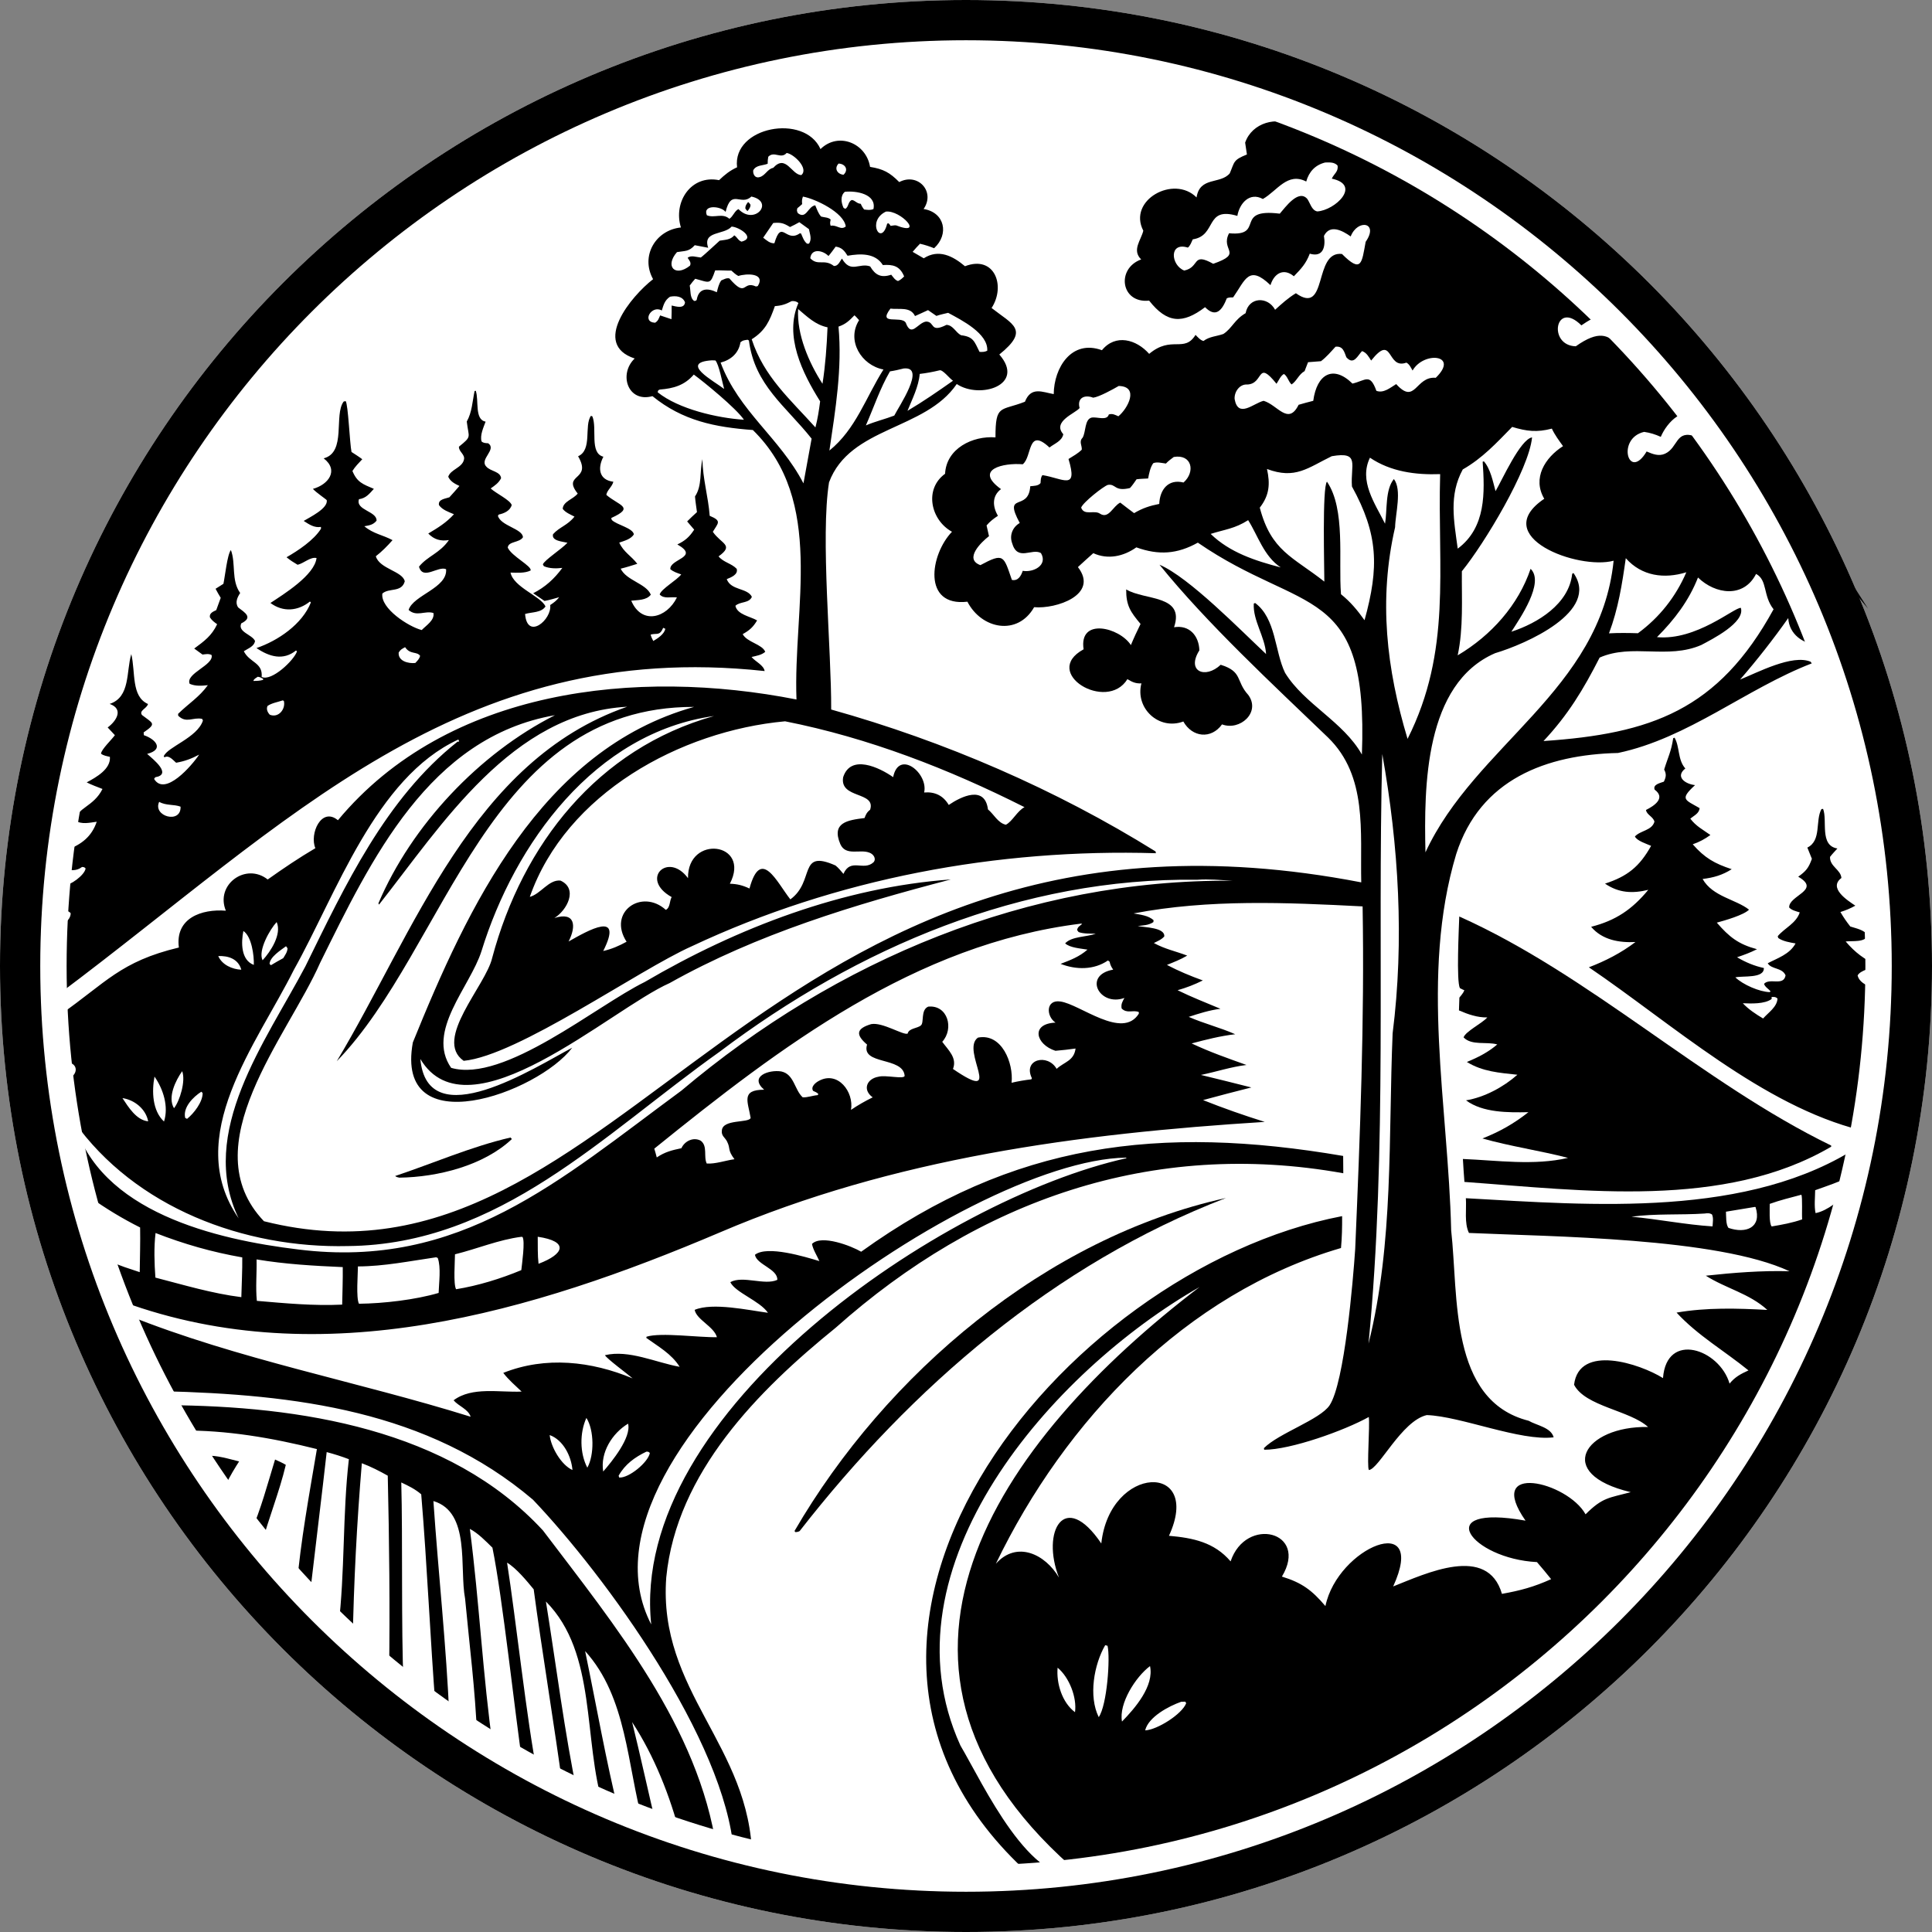<?xml version="1.0" encoding="UTF-8"?>
<svg xmlns="http://www.w3.org/2000/svg" id="Layer_1" version="1.1" viewBox="0 0 200 200">
  <rect x="0" y="0" width="200" height="200" fill="#808080" stroke="none"/>
  <defs>
    <style>
      .st0 {
        fill: #fff;
      }
    </style>
  </defs>
  <path class="st0" d="M100,0C44.771,0,0,44.772,0,100s44.771,100,100,100,100-44.772,100-100S155.229,0,100,0h0Z"></path>
  <g>
    <path d="M179.067,45.153c-.079.012-.158.028-.236.043-.344-1.716-1.916-.853-2.875-1.852-1.513-1.6-3.399.353-4.032,1.878-.566-.254-1.106-.428-1.725-.514-2.896.669-1.62,5.19.259,2.028.61.262,1.243.525,1.896.235,1.384-.616,1.079-2.524,3.16-1.793.592.208,1.096.629,1.373,1.196.189,1.705,1.609,1.676,2.97,1.402.993.622,1.321,3.032,2.49,3.245.524-.149.886-.535,1.49-.34,1.807,1.12,1.123,2.218,3.905,2.502.516,2.199,4.322,9.208,3.94,11.372-.811,3.258-6.366,2.834-6.563-.571-1.556,2.202-3.223,4.33-4.986,6.364,1.796-.723,5.407-2.646,7.304-1.845l.113.172c-6.788,2.617-12.795,7.746-20.055,9.273-7.407.172-14.268,2.708-16.748,10.462-3.766,12.545-.821,26.071-.523,38.952.767,6.795-.237,17.626,8.022,19.716.831.483,2.325.689,2.586,1.714-3.445.424-9.618-2.184-13.133-2.303-2.596.596-4.968,5.61-5.995,5.686-.216-.394.114-4.517-.006-5.489-2.529,1.411-8.1,3.397-10.829,3.392l-.03-.166c1.521-1.541,5.821-2.956,6.802-4.438,1.546-2.336,2.432-12.946,2.649-16.175.505-11.796.971-23.655.767-35.468-7.893-.407-15.908-.764-23.709.728.674.125,1.56.211,2.073.708l-.026.19c-.48.331-1.05.338-1.613.403.653.15,2.834.138,2.743,1.081-.281.327-.699.489-1.077.681,1.154.634,2.252.844,3.452,1.302-.666.398-1.382.674-2.099.965,1.209.635,2.432,1.144,3.715,1.606-.85.426-1.698.752-2.612,1.013,1.442.711,2.955,1.299,4.437,1.922-1.146.147-2.191.479-3.285.837,1.572.693,3.26,1.106,4.814,1.797-1.54.179-3.018.555-4.513.953,1.967.921,3.655,1.503,5.677,2.229-1.629.2-3.123.707-4.716,1.032,1.74.431,3.487.845,5.222,1.295-1.67.42-3.336.856-4.998,1.308,2.113.843,4.215,1.578,6.386,2.258-19.251,1.211-38.386,3.731-56.403,11.44-19.369,8.237-41.122,14.738-61.787,7.185.151.474.306.934.506,1.391,11.447,4.593,23.801,6.862,35.476,10.506-.245-.789-1.243-1.09-1.763-1.702,1.907-1.438,4.775-.795,7.041-.903-.644-.617-1.359-1.223-1.898-1.935,4.394-1.744,9.109-1.214,13.39.57-.512-.45-2.671-2.033-2.865-2.401,2.475-.593,5.259.758,7.732,1.202-.838-1.348-2.227-2.105-3.453-2.995l.029-.121c1.471-.467,5.47.097,7.284.049-.311-1.108-2.107-1.805-2.304-2.828,1.864-.788,5.584.038,7.587.303-.838-1.237-3.384-2.096-3.896-3.173,1.311-.711,3.551.369,4.864-.235.051-1.14-2.137-1.568-2.315-2.596,1.26-1.001,5.202.214,6.669.652-.243-.556-.659-1.187-.764-1.776.982-.992,4.089.212,5.091.807,15.712-11.303,30.902-13.162,49.896-9.915l.013,1.792c-19.8-3.56-37.759,2.826-52.539,15.985-8.015,6.495-16.48,14.993-17.547,25.852-.879,11.817,8.734,17.443,8.89,29.038,9.593,2.126,19.523,2.998,29.327,2.25-28.589-24.737,2.617-63.097,31.748-68.687.008,1.092-.013,2.213-.116,3.301-16.108,4.704-28.581,17.865-35.729,32.685,2.166-2.425,5.114-.995,6.535,1.432-1.868-4.751.561-9.186,4.38-3.531.894-8.201,10.518-8.437,7.005-.796,2.487.221,4.688.664,6.381,2.649,1.578-4.717,8.128-3.11,5.311,1.574,2.083.639,3.108,1.411,4.504,3.053,1.275-6.124,10.635-9.936,7.014-2.033,3.391-1.338,9.764-4.385,11.26.769,1.929-.347,3.307-.72,5.092-1.523-.474-.603-.97-1.184-1.468-1.766-6.823-.345-11.103-6.059-1.182-4.29-4.264-6.086,4.332-4.043,6.215-.657,1.774-1.773,2.417-1.685,4.68-2.292-8.019-1.896-4.788-6.865,1.789-6.748-1.882-1.72-6.5-2.122-7.66-4.37.513-4.251,6.802-2.192,9.206-.69.372-4.897,5.862-2.994,6.89.57.581-.703,1.149-.993,1.959-1.366-2.458-2.004-5.27-3.621-7.444-5.985,3.11-.537,6.267-.448,9.397-.277-1.868-1.707-4.279-2.216-6.37-3.543,2.849-.308,5.797-.544,8.661-.46-7.456-3.49-24.695-3.581-33.181-3.965-.499-1.029-.239-2.466-.319-3.596,13.017.724,29.349,2.12,40.8-5.447.081-.536.116-1.041.119-1.582-10.221-2.545-19.556-11.015-28.184-16.875,1.714-.654,3.36-1.501,4.821-2.616-1.688.081-3.43-.206-4.588-1.577,2.552-.649,4.248-1.802,5.917-3.827-1.621.397-3.055.333-4.479-.642,2.314-.748,3.571-1.758,4.772-3.912-.439-.194-1.479-.518-1.677-.97.575-.63,1.763-.606,2.022-1.534-.144-.537-.801-.697-.876-1.209.879-.442,2.065-1.239.898-2.103-.214-.544.585-.685.953-.828.224-.474.285-.768.031-1.253.382-1.259.73-1.851.935-3.242l.138-.059c.555.934.308,2.288,1.118,3.19-1.09.863,0,1.615,1.007,1.722-1.634,1.502-1.037,1.503.47,2.382-.039.55-.586.774-.962,1.09.594.785,1.302,1.139,2.08,1.693-.585.424-1.142.724-1.829.961,1.236,1.412,2.255,1.992,4.036,2.578-.97.616-1.883.876-3.014,1.013,1.035,1.834,3.45,2.104,4.805,3.177-.534.557-2.534,1.128-3.335,1.343,1.291,1.489,2.238,2.236,4.16,2.75-.671.344-1.35.593-2.064.833.872.516,1.789.903,2.776,1.113.042,1.11-2.167.786-2.952.968.774.748,2.499,1.505,3.57,1.528l.069-.092c-.226-.262-.571-.441-.67-.767.6-.652,2.018.28,2.23-.875-.35-.827-1.463-.602-1.847-1.254.974-.52,2.265-.914,2.881-2.053-.562-.097-1.331-.221-1.794-.564l-.052-.186c.698-.838,1.904-1.321,2.28-2.462-.384-.124-.809-.207-1.094-.505-.082-1.252,3.373-1.785.935-3.19.806-.578,1.072-.898,1.415-1.851l-.47-1.165c1.489-.724.801-2.79,1.46-3.984l.169-.021c.475,1.205-.401,3.797,1.483,4.1-.257.285-.533.564-.765.87-.044.988,1.113,1.312,1.179,2.183-1.364,1.028.57,2.287,1.441,2.865-.505.283-.991.487-1.544.658.308.536.639,1.014,1.022,1.498.589.196,1.463.35,1.806.913-.273.77-1.604.551-2.283.638,1.014,1.187,1.878,1.794,3.278,2.499-.566.259-1.763.476-2.042,1.017.189.88,1.432,1.223,2.151,1.603.457-11.458-.8-22.974-3.996-33.981,1.996-1.466,2.19-.845,2.566-3.245,23.313,57.804-19.422,128.711-82.051,133.617C43.733,206.82-11.871,143.018,4.198,77.504,17.414,16.099,86.536-13.835,142.757,9.758c-.815.087-1.262.152-1.953.633-2.261-1.627-5.416-2.047-7.429.244C76.825-6.835,14.038,27.133,6.942,87.97c1.473-.537,2.55-1.36,3.071-2.903-.733.093-1.537.308-2.204-.113.107-1.333,1.88-1.421,2.801-3.28-.55-.215-1.107-.417-1.636-.681.981-.525,2.512-1.379,2.402-2.644-.301-.075-.686-.123-.918-.333.031-.437,1.126-1.468,1.435-1.911l-.746-.799c.916-.671,1.68-1.913.205-2.437,2.165-.702,1.7-3.374,2.24-5.156.45,1.891-.021,4.39,1.726,5.164-.1.465-.965.679-.617,1.143,1.125.873,1.554.855.168,1.799l.027.289c1.242.417,2.115,1.477.336,1.936.633.56,2.617,2.119.843,2.416l-.124.171c1.118,1.872,3.922-1.394,4.666-2.513-.8.426-1.49.685-2.384.84-.326-.273-.748-.829-1.205-.561l-.078-.096c.34-.964,3.494-1.927,4.058-3.715l-.085-.17c-.957-.199-1.634.503-2.477-.326l-.009-.192c1.056-1.047,2.188-1.727,3.08-2.968-.625.067-1.292.121-1.882-.144-.463-1.073,2.549-1.943,2.267-2.982-.323-.156-.588-.083-.937-.045l-.859-.622c1.032-.762,1.806-1.316,2.373-2.517-.3-.219-.546-.391-.746-.708-.09-.427.326-.601.651-.75l.465-1.276c-.182-.309-.374-.615-.533-.936l.811-.512c.16-.697.398-3.054.777-3.496.533,1.418.008,3.108.958,4.445-.291.444-.554.987-.207,1.493.691.539,1.585,1.032.319,1.652-.392.902,1.126,1.149,1.427,1.821-.095.584-.726.767-1.16,1.063.593,1.195,1.979,1.149,1.846,2.658,1.021.505,3.366-1.736,3.658-2.648l-.105-.085c-1.325,1.067-2.76.649-4.09-.255,2.222-.756,4.742-2.465,5.634-4.727l-.1-.089c-1.231.984-2.771,1.132-4.089.149,1.379-.912,4.567-2.875,4.773-4.654-.639-.14-1.313.552-1.96.699-.406-.238-.781-.475-1.145-.778,1.187-.678,2.838-1.775,3.568-2.957l-.008-.184c-.687.116-1.225-.261-1.784-.619.616-.377,2.534-1.293,2.387-2.149-.083-.112-1.078-.773-1.434-1.168,1.591-.433,2.729-1.917,1.116-3.162,2.378-.618,1.025-4.491,2.069-5.88l.202-.047c.264.298.426,4.382.61,5.267.372.246.759.481,1.113.752-.367.39-.735.76-1.019,1.217.491,1.183,1.083,1.363,2.22,1.85-.468.511-.814.972-1.541,1.07-.385,1.143,1.874,1.237,1.819,2.226-.353.431-.737.483-1.264.574.914.781,1.898.89,2.918,1.439-.535.607-1.089,1.172-1.73,1.669.382,1.314,2.779,1.541,2.997,2.594-.325,1.188-1.633.649-2.32,1.266-.216,1.541,2.732,3.442,4.075,3.778.464-.483,1.347-1.015,1.215-1.763-.859-.279-1.759.43-2.572-.321.482-1.54,4.04-2.26,3.88-4.216-.823-.371-2.406,1.193-2.805-.263.898-1.109,2.14-1.37,3.095-2.751-.854.129-1.517-.04-2.135-.678,1.018-.606,1.849-1.112,2.659-1.997-.544-.232-1.2-.446-1.553-.947-.105-.611.658-.654,1.079-.806.354-.386.701-.778,1.041-1.176-.473-.22-.928-.453-1.159-.948.223-.759,1.446-.93,1.626-1.774.144-.534-.559-.832-.517-1.343,1.381-1.118,1.005-.887.81-2.603.544-.957.584-2.087.808-3.158l.122-.025c.343.99-.15,2.988,1.019,3.194-.22.607-.6,1.398-.419,2.048.203.185.429.172.688.192.919.655-.931,1.637-.206,2.403.426.513,1.474.498,1.539,1.213-.243.487-.642.757-1.079,1.061.589.535,2.001,1.189,2.18,1.715-.163.595-.78.869-1.337.984l-.092.131c.289,1.053,2.568,1.34,2.591,2.225-.373.585-1.507.393-1.573,1.071.41.903,2.52,1.915,2.365,2.368-.602.295-1.424.233-2.079.216.319,1.522,3.123,2.428,3.623,3.502-.437.672-1.418.569-2.115.783.219,2.756,2.79.585,2.601-.926.363-.239.665-.464.929-.81-.503.141-1.004.293-1.519.387l-1.17-.799c1.247-.635,2.188-1.494,3.017-2.623-.617.077-1.333.077-1.913-.176l-.103-.187c.151-.437,1.948-1.591,2.545-2.24-.468-.123-1.68-.176-1.491-.887.653-.737,1.508-.915,2.218-1.819-.424-.222-.925-.414-1.218-.802.032-.771,1.103-.998,1.552-1.585-1.664-2.083,1.538-1.297.041-3.861,1.503-.658.598-3.177,1.331-4.184l.144.051c.525,1.242-.323,3.808,1.143,4.181-.61,1.174-.471,2.406,1.032,2.59-.128.525-.665.889-.727,1.359,1.275,1.111,3.002,1.262.526,2.387-.046.06.034.148.05.222.53.509,2.136.809,2.276,1.47-.277.498-1.004.687-1.515.862.452.996,1.241,1.37,1.868,2.197-.57.179-1.138.364-1.72.503.593,1.238,2.644,1.532,3.12,2.693-.457.594-1.345.541-2.026.623,1.081,2.539,3.681,1.805,4.728-.339-.583-.092-1.348.193-1.785-.309.169-.582,1.76-1.458,2.23-2.073-.404-.147-.797-.259-1.127-.543-.085-1.068,3.099-1.208.726-2.561.805-.382,1.249-.776,1.743-1.531l-.729-.851c.33-.333.669-.65,1.017-.964-.071-.538-.16-1.08-.203-1.621.769-1.153.454-2.567.772-3.86.019,2.006.601,3.873.75,5.863,1.29.537.864.744.323,1.655.871,1.27,2.249,1.358.594,2.545.509.623,1.334.721,1.876,1.286.179.6-.597.895-1.031,1.069.445,1.196,2.129.884,2.603,1.831-.284.693-1.231.465-1.704.93.187.913,1.53,1.095,2.245,1.513-.415.702-.792,1.03-1.492,1.42.448.85,2.023,1.037,2.335,1.832-.403.345-.913.411-1.418.534.38.47,1.256.836,1.356,1.456-31.615-3.42-49.472,15.779-73.002,33.393.019.723.045,1.442.102,2.163,4.707-3.288,6.2-5.489,12.261-6.937-.4-3.031,2.321-4.01,4.864-3.811-1.117-2.697,2.065-5.024,4.332-3.231,1.615-1.148,3.227-2.235,4.934-3.241-.63-1.465.614-4.32,2.336-2.894,11.362-13.663,30.974-15.75,47.47-12.498-.364-9.494,3.002-20.526-4.516-27.896-3.924-.291-7.261-.958-10.394-3.506-2.545.71-3.535-2.276-1.841-3.898-4.488-1.481-.358-6.451,1.906-8.212-1.319-2.369.227-5.071,2.881-5.353-.819-2.623,1.037-5.481,3.95-4.897.586-.559,1.114-.993,1.863-1.331-.511-4.211,6.991-5.599,8.636-1.885,1.844-1.81,4.734-.615,5.131,1.842,1.376.222,2.035.578,3.021,1.573,1.918-1.011,3.768.976,2.522,2.787,2.198.352,2.662,2.621,1.087,4.061-.488-.199-.947-.346-1.46-.465-.262.274-.525.543-.762.84l1.15.667c1.535-.989,3.003-.248,4.269.822,3.057-1.182,4.244,2.032,2.753,4.323,2.155,1.695,3.999,2.241.801,4.815,2.759,3.168-2.013,4.654-4.408,3.055-3.277,4.81-11.053,4.386-13.22,10.177-.899,5.639.257,17.42.222,23.519,11.747,3.288,23.261,8.267,33.58,14.692l.036.184c-16.397-.496-33.096,2.598-48.055,9.634-5.557,2.477-18.013,11.326-23.604,11.857-3.169-2.203,2.298-7.79,2.954-10.666,3.144-11.753,10.91-21.654,22.96-25.03-12.325,1.724-20.639,13.192-24.075,24.354-1.176,3.682-5.762,8.294-3.137,12.069,5.482,1.589,14.998-6.413,20.035-8.886,9.585-5.62,20.573-9.818,31.693-10.617-9.99,2.612-20.044,5.637-29.11,10.727-6.098,2.694-20.829,16.203-25.805,7.859.728,8.052,11.88.855,15.722-1.168-3.582,4.724-18.416,10.047-16.501-.543,5.676-13.993,13.276-30.302,29.11-34.737-21.417-.045-25.553,24.903-36.984,36.679,8.022-13.372,14.03-31.133,30.061-36.697-11.952.66-19.166,12.219-25.688,20.484l-.063-.13c3.43-8.075,10.437-15.514,18.275-19.477-13.041,2.272-19.023,14.949-24.31,25.638-3.355,7.629-13.273,18.931-5.813,26.745,37.414,9.42,50.926-47.177,113.592-35.079-.12-5.244.668-10.985-3.429-14.987-5.697-5.477-12.541-11.81-17.456-17.896,3.048,1.288,8.42,6.806,11.034,9.247-.115-1.805-1.378-3.468-1.273-5.225l.14-.059c2.166,1.606,2.014,4.994,3.1,7.234,2.006,3.25,6.029,5.041,7.951,8.454.68-17.864-6.041-14.404-16.983-21.935-2.135,1.193-4.064,1.318-6.366.487-1.314.938-2.949,1.295-4.456.602-.536.474-1.067.955-1.592,1.441,2.216,2.864-2.264,4.359-4.532,4.151-1.719,3.015-5.449,2.271-6.908-.568-4.688.549-3.865-4.886-1.596-7.24-2.203-1.211-2.911-4.412-.715-6.003.126-2.622,2.856-3.948,5.217-3.768-.003-3.467.524-2.699,3.049-3.689.64-1.612,1.8-.996,2.981-.789.022-2.732,1.848-5.694,4.99-4.544,1.409-1.726,3.573-1.12,4.89.378,2.314-1.945,3.619-.058,4.8-1.965.241.24.483.544.82.632.624-.473,1.369-.478,2.062-.727.902-.589,1.152-1.493,2.302-2.152.318-1.688,2.287-1.769,3.054-.353.695-.63,1.344-1.223,2.152-1.712,3.34,2.378,1.786-4.415,4.769-4.064,2.034,2.038,2.046.943,2.452-1.257,1.409-2.028-.833-2.403-1.55-.557-.843-.601-2.149-1.304-2.768-.054.194,1.133-.091,2.247-1.468,1.836-.384,1.026-.888,1.56-1.645,2.34-1.071-.896-2.053-.287-2.421.919-2.271-2.174-2.614-.508-3.866,1.265-.236.002-.434-.006-.654.094-.469,1.198-1.117,2.079-2.252.922-2.311,1.759-3.935,1.686-5.79-.679-2.928.313-3.442-3.311-.824-4.265-.995-.964.005-2.021.22-2.975-1.645-3.162,3.165-5.808,5.513-3.441.336-2.19,2.458-1.336,3.437-2.494.517-1.199.326-1.373,1.777-1.953l-.184-1.227c.709-2.064,3.285-2.776,5.106-1.716,1.481-2.582,4.748-2.71,6.403-.215,1.773-1.219,3.903-1.999,5.861-.66M193.374,63,170.249,35.132c-1.139.216-.715-1.686-2.333-1.227-.585-2.345-2.875-1.164-4.211-.223-2.712-2.692-3.511,2.094-.58,2.166,4.848-3.438,3.7,2.457,8.296.877,1.213-1.953,3.781-2.217,5.082-.198M183.293,103.119l.103.085c.015.07,0,.144-.002.215-.728.534-2.113.472-2.978.436.565.616,1.379,1.154,2.1,1.578.54-.616,1.449-1.188,1.491-2.069-.226-.194-.32-.153-.611-.161l-.103-.085ZM124.217,133.209c-15.267,8.701-33.2,28.999-24.796,47.482,2.415,4.096,7.219,14.661,12.581,13.486-25.365-21.275-8.872-44.951,12.311-61.049l-.097.081ZM81.435,15.835c-.599.677-1.279-.247-1.904.391-.049.254-.064.47-.062.726-.524.21-1.197.115-1.496.681-.047.388.184.839.639.706.59-.124.828-.854,1.428-.96,1.317-1.457,1.897.712,2.908.748.809-.66-.758-2.185-1.513-2.292ZM137.18,16.822c-1.029.254-1.676.956-1.96,1.97-1.943-1.004-3.001.959-4.488,1.808-1.372-.754-2.42.453-2.642,1.75-3.391-1.014-2.089,2.048-4.615,2.427-.13.274-.264.677-.51.854-1.98-.623-1.764,1.838-.371,2.376,1.646-.343.76-1.946,2.999-.699,3.191-1.112.694-1.369,1.64-3.161,3.781.351.427-2.623,5.249-2.029.561-.636,1.926-2.571,2.844-1.53.297.41.458,1.207,1.046,1.299,1.841-.124,4.602-2.737,1.494-3.393.235-.519.712-.733.593-1.364-.349-.361-.813-.316-1.278-.309ZM86.811,16.933c-.487.497-.135,1.101.511,1.157.549-.508.187-1.133-.511-1.157ZM87.457,19.857c-.493.416-.375,1.142-.132,1.662l.184.1c.345-.189.268-.715.654-.915.383.034.485.356.943.396.089.215.202.41.35.589.345.035.64.095.964-.049.327-1.555-1.782-1.914-2.963-1.783ZM77.781,20.345c-1.1,1.037-2.065-.871-2.667,1.59-.475-.62-2.414-.782-1.94.349.766.327,1.617-.272,2.33.366.396-.252.538-.828.942-1.003,1.695,1.744,3.765-.778,1.336-1.301ZM83.118,20.352c-.108.301-.114.458-.079.776-.162.151-.326.291-.5.428-.059.259-.06.265.051.506.877.693,1.042-.705,1.805-.807.169.399.311.837.604,1.162.343.102.736.067.989.31-.048.271-.093.385,0,.648.61-.147,1.044.503,1.565.069-.185-1.454-3.184-2.874-4.435-3.093ZM91.707,21.905c-2.045.979-.473,3.7.133,1.244l.146-.032c.16.175.092.085.208.266.159-.016.407-.076.559-.056,3.018,1.166.466-1.61-1.046-1.422ZM80.046,23.083c-.342.512-.688,1.02-1.041,1.524.336.259.707.607,1.159.575.758-2.572,1.166.016,2.638-1.034l.127.033c.164.378.286.778.614,1.044l.193.004c.34-.455.098-1.012.003-1.51l-.992-.717c-.318.171-.634.353-.964.5-.67-.414-.956-.488-1.737-.42ZM75.738,23.457c-.804.901-3.038.412-2.427,2.192l-1.389-.266c-.614.687-1.012.571-1.841.715-1.295,1.475-.184,2.628,1.344,1.404.161-.315-.073-.552-.242-.81.352-.308.934-.066,1.363-.033.362-.258,1.931-1.736,1.955-1.745.554-.096,1.109-.072,1.511-.551.302.187.401.542.758.653,1.505-.392-.272-1.526-1.031-1.559ZM86.508,25.531c-.243.325-.478.665-.745.971-.563-.585-1.765-.84-1.885.23.779.838,1.445.027,2.441.798.442.041.615-.465.838-.764.908,1.578,1.789.401,2.921.813.532.905,1.139,1.21,2.182.859.218.265.37.54.7.655.265-.114.432-.28.637-.476-.45-1.1-1.165-1.249-2.207-1.18-.784-1.268-2.338-1.191-3.65-.963-.33-.524-.596-.855-1.231-.944ZM74.035,27.989c-.517,1.503-.523,1.286-2.065.868-.199.229-.399.453-.571.705.109.519,0,1.283.466,1.594.196-.038.169.011.259-.128.212-1.212,1.102-1.24,2.081-.776.114-.437.196-.844.458-1.221.287-.113.524-.28.84-.21,1.827,2.104,1.328.181,2.751.835l.192-.042c.834-1.372-1.186-1.318-2.013-1.046-.277-.143-.494-.355-.725-.559-.555.015-1.124-.045-1.672-.017ZM69.36,30.716c-.549.367-.664.832-.85,1.428-1.057-.613-2.126,1.188-.695,1.267.332-.208.364-.408.523-.759l1.171.39c.011-.47.032-.943.019-1.413.465.1,1.314.369,1.384-.334-.25-.64-.966-.693-1.552-.579ZM81.951,31.172c-.597.323-1.06.474-1.735.517-.538,1.513-.963,2.527-2.4,3.433,1.266,3.874,3.963,6.194,6.596,9.124.236-.898.37-1.781.488-2.7-1.851-2.945-3.734-6.78-2.252-10.173-.186-.181-.437-.226-.697-.201ZM92.175,31.948c-1.362,1.794,1.111.684,1.587,1.456.581,1.59,1.219.02,2.098-.116.96,0,.357,1.227,2.121.341.687.032.956.797,1.504,1.074,1.288.155,1.37.626,1.917,1.724.305.01.515.02.798-.119.118-1.775-2.649-3.168-4.048-3.924-.405.098-.821.182-1.215.319l-.867-.599c-.449.205-.895.417-1.348.614-.477-1.004-1.649-.654-2.548-.77ZM82.624,31.994c-.162,2.62,1.128,5.586,2.52,7.734.3-1.907.442-3.902.522-5.844-1.263-.257-2.099-1.1-3.042-1.89ZM88.452,32.64c-.531.553-.905.918-1.651,1.171.397,4.314-.315,8.585-.942,12.831,2.751-2.225,3.772-5.515,5.597-8.39-2.293-.437-3.858-3.005-2.523-5.108-.153-.162-.31-.366-.482-.504ZM77.396,35.17c-.332.053-.489.039-.746.264-.174,1.122-.98,1.824-2.053,2.101,1.866,5.03,6.135,7.794,8.577,12.502l.844-4.627c-2.67-3.371-5.896-5.531-6.49-10.161l-.132-.078ZM138.248,35.895c-.475.52-.938,1.071-1.503,1.496l-1.336.104-.358.923c-.61.338-.815,1.036-1.349,1.38-.335-.31-.413-.837-.787-1.085-.342.171-.55.69-.771,1.016-2.064-2.569-1.286.008-3.025.075-.797-.059-1.363.766-1.312,1.504.364,2.045,1.966.429,3,.184,1.439.412,2.55,2.592,3.624.412.504-.146,1.006-.286,1.516-.411.369-2.774,2.063-3.748,4.06-1.784,1.376-.325,1.808-1.107,2.476.75.749.278,1.444-.331,2.05-.699,2.005,2.22,1.98-.834,4.097-.651,2.489-2.42-1.256-2.771-2.401-.751-.172-.298-.324-.657-.64-.819-2.077.762-1.326-3.132-3.649-.215-.251-.392-.473-.822-.942-.979-.445.446-.858,1.517-1.625.637-.218-.558-.342-1.186-1.128-1.088ZM73.705,37.299c-3.441.225.195,2.139,1.258,2.967-.17-.589-.543-2.574-.906-2.952l-.352-.015ZM93.547,38.145c-.472.12-.935.227-1.418.3-1.029,1.763-1.676,3.73-2.494,5.595.898-.394,2.039-.669,2.941-1.019.426-.871,3.348-5.135.972-4.875ZM97.246,38.339c-.681.166-1.342.287-2.038.37-.108,1.314-.778,2.608-1.266,3.821,1.623-.959,3.18-2.038,4.713-3.117-.343-.211-1.082-1.202-1.41-1.074ZM71.822,38.775c-.956,1.116-2.111,1.441-3.514,1.55-.193.077-.179.076-.225.285,2.17,1.738,6.149,2.662,8.93,2.842-.797-1.183-4.16-3.929-5.191-4.677ZM115.81,39.956c-.594.342-1.999,1.123-2.643,1.213-.876-.343-1.694.011-1.407,1.068-.401.539-2.87,1.38-1.688,2.714-.14.714-.912.964-1.43,1.375-2.303-2.149-1.775.963-2.77,1.736-1.983-.168-5.107.515-2.247,2.57-.959.721-.869,1.809-.323,2.767-.457.299-.816.576-1.173.993l.252,1.11c-.81.622-2.616,2.378-.89,3,2.449-1.318,2.394-.968,3.26,1.531.641.135.948-.416,1.123-.942,1.097.197,2.625-.582,1.883-1.839-.938-.546-2.436.925-2.993-1.057-.277-.804.072-1.641.801-2.055-1.772-3.288.913-1.117,1.088-3.806.379-.046.819-.02,1.064-.326.029-.327,0-.556.195-.825,2.145.339,3.7,1.65,2.7-1.669.474-.295.973-.567,1.372-.962.042-.429-.317-.841.085-1.238.355-.59.197-1.913.939-2.085.565-.105,1.588.364,1.777-.325.383-.118.638.037.989.19.98-.801,2.191-3.091.035-3.138ZM156.54,44.194c-1.632,1.664-3.065,3.232-5.116,4.403-1.456,2.678-.911,5.307-.521,8.198,2.954-2.202,2.795-5.844,2.582-8.999l.127-.038c.685.777.942,2.114,1.206,3.086.679-1.147,2.563-5.373,3.781-5.566-.321,3.341-4.95,11.019-7.267,13.858-.026,2.871.172,5.878-.433,8.704,3.491-2.068,6.284-5.214,7.548-8.957,1.48,1.416-1.124,5.161-1.992,6.513,2.725-.885,5.965-2.872,6.297-5.992l.131-.09c2.811,3.978-4.963,7.367-8.11,8.303-7.297,3.164-7.367,13.771-7.21,20.617,5.142-11.114,18.109-16.762,19.479-30.189-3.66.991-12.987-2.486-7.181-6.413-1.255-2.132.067-4.25,1.943-5.448-.421-.587-.851-1.157-1.157-1.814-1.546.405-2.592.282-4.109-.177ZM137.865,47.225c-2.482,1.206-3.771,2.424-6.707,1.325.338,1.544.258,2.708-.746,4.003,1.18,4.504,3.411,5.079,6.683,7.654.003-1.373-.231-9.766.271-10.346,1.949,2.848,1.175,8.136,1.453,11.653,1.004.811,1.692,1.649,2.437,2.691,1.516-5.483,1.424-8.891-1.303-13.843-.169-2.27.874-3.648-2.087-3.137ZM121.511,47.304c-.287.215-.571.419-.816.682-.42-.05-.92-.199-1.311-.037-.312.428-.433,1.069-.529,1.583-.398.023-.802.032-1.197.081-.218.309-.426.631-.684.908-1.641.394-1.433-.466-2.293-.325-.465.155-2.57,1.807-2.761,2.354.315.873,1.365.208,1.962.632.9.571,1.333-.792,2.086-1.153.473.37.95.734,1.433,1.092.876-.518,1.608-.757,2.604-.955.06-1.478.932-2.612,2.514-2.216,1.256-1.108.867-2.963-1.009-2.645ZM141.817,47.381c-1.166,2.406.508,4.713,1.562,6.832.24-1.406,0-3.517.917-4.624.853,1.119.151,3.604.124,4.989-1.727,7.512-.888,14.672,1.291,21.91,4.59-9.121,3.094-17.53,3.373-27.407-2.544.093-5.12-.251-7.267-1.7ZM129.208,53.847c-1.379.882-2.39.954-3.881,1.423,1.983,1.931,4.636,2.786,7.252,3.468-1.748-1.155-2.362-3.303-3.371-4.891ZM168.301,57.783c-.381,2.699-.776,5.211-1.738,7.78,1.01-.056,1.988-.041,2.997-.011,2.226-1.633,3.916-3.774,5.009-6.311-2.27.707-4.62.412-6.268-1.458ZM181.788,59.412c-1.286,2.53-4.219,2.114-6.013.372-.939,2.396-2.438,4.365-4.245,6.172,4.078.385,8.015-3.099,8.683-3.028.468,1.521-3.015,3.266-4.092,3.84-3.499,1.523-7.151-.179-10.527,1.305-1.691,3.316-3.263,5.921-5.811,8.64,11.091-.755,18.074-3.166,23.816-13.64-1.113-1.401-.616-3.03-1.811-3.66ZM68.653,64.992c-.374.863-.628.521-1.298.7.061.254.15.435.273.663.452-.264,1.142-.71,1.244-1.263l-.219-.1ZM41.936,66.995c-.32.182-.469.232-.664.552-.084.899,1.01,1.161,1.719,1.086.217-.234.428-.421.498-.744-.352-.481-1.026-.103-1.553-.893ZM26.682,70.058c-.178.128-.397.216-.453.432.335.001.686-.01,1.009-.112v-.111c-.195-.109-.332-.185-.556-.209ZM29.266,72.503c-.508.179-1.142.271-1.574.579-.144.331.002.657.238.905.896.369,1.664-.582,1.455-1.43l-.119-.054ZM81.271,74.669c-10.836.992-22.671,7.47-26.426,18.174,1.133-.299,1.961-1.807,3.171-1.687,1.863.838.676,3.084-.624,3.876,2.171-.683,2.281.854,1.468,2.432,2.089-1.187,5.72-3.251,3.585.984.895-.206,1.617-.521,2.418-.96-1.997-3.082,1.576-5.544,4.062-3.3.469-.23.369-.909.605-1.324-3.351-1.872-.358-4.747,1.692-1.955-.071-4.557,6.56-3.726,4.333.573.775.028,1.32.163,2.031.497,1.177-4.345,2.832-.651,4.231,1.124,2.583-1.876.772-5.237,4.676-3.508.313.255.56.564.82.87.747-1.693,2.089-.244,3.126-1.214.305-.376-.036-.842-.433-.982-.976-.398-2.451.39-3.015-.886-.953-2.248.769-2.48,2.508-2.701.13-.373.257-.617.575-.855.635-1.924-3.174-1.109-2.792-3.366.776-2.429,3.753-1.013,5.176-.012.587-2.904,3.66-.404,3.21,1.588,1.103-.093,1.974.317,2.546,1.29,1.294-.879,3.735-2.065,4.06.462.618.505,1.027,1.405,1.851,1.587.677-.335,1.17-1.424,1.933-1.819-7.848-3.953-16.15-7.18-24.787-8.888ZM47.442,76.558c-8.568,3.951-12.646,16.027-17.022,23.839-3.827,7.67-11.569,17.27-5.718,25.72-4.286-8.904,2.797-18.277,6.915-26.087,4.112-8.373,8.311-17.372,15.752-23.255l.16-.005c-.046-.167-.012-.098-.086-.212ZM143.092,78.055c-.519,20.175.538,40.932-1.423,61.036,2.624-10.489,2.044-21.406,2.496-32.125,1.215-9.604.629-19.392-1.073-28.911ZM16.478,83.006c-.706,1.505,2.284,2.336,2.215.5-.679-.262-1.522-.094-2.215-.5ZM8.497,89.746c-.632.474-1.083.286-1.806.36-.149.501-.203,1.051-.09,1.565.64.023,2.17-1.077,2.261-1.771-.167-.158-.155-.127-.365-.153ZM123.942,91.072c-18.136-.244-35.153,7.01-49.461,17.815-12.029,8.544-22.781,19.959-38.472,20.105-10.733.256-22.009-3.968-28.367-12.919,2.606,9.388,14.683,12.245,23.255,13.275,16.769,2.087,26.984-7.133,39.639-16.444,16.029-13.542,35.944-21.903,57.078-21.73-1.21-.065-2.463-.191-3.674-.102ZM6.71,94.29c-.485.218-.689.794-.415,1.265.532.102,1.057-.535,1.017-1.034-.211-.197-.304-.221-.603-.231ZM28.64,95.452c-.677.719-1.961,2.947-1.458,3.956.834-.899,2.013-2.706,1.458-3.956ZM111.915,95.612c-17.182,2.117-31.12,12.741-44.183,23.296.086.301.186.604.256.909.847-.57,1.56-.746,2.552-.955.337-.75,1.254-1.186,2.005-.773.738.564.263,1.646.618,2.359.902.062,1.956-.322,2.868-.446-.756-1.012-.372-1.047-.767-1.835-.218-.436-.611-.57-.537-1.146.095-1.194,2.782-.744,2.979-1.291-.274-1.685-1.036-2.922,1.398-2.923-1.587-1.369.485-2.099,1.768-1.892,1.341.277,1.366,1.904,2.222,2.678.492.036,1.036-.188,1.547-.223l.08-.111c-.156-.172-.339-.241-.547-.332-.277-.423.254-.86.608-1.042,1.954-1.056,3.63,1.149,3.314,3.007.727-.492,1.457-.908,2.244-1.295-1.078-.776-.627-1.925.592-2.134.757-.207,2.656.29,2.717-.092-.156-2.014-4.543-1.084-3.892-3.237-1.199-1.025-1.128-1.654.426-2.118,1.178-.225,3.352,1.193,3.779.979.104-.554,1.033-.537,1.371-.848.352-.29-.048-1.595.755-1.941,2.023-.201,2.696,2.276,1.452,3.64.63.867,1.56,1.664,1.111,2.811,5.459,3.737.727-1.936,2.584-3.243,2.473-.494,3.703,2.653,3.482,4.673.684-.159,1.35-.275,2.047-.354l.058-.116c-.967-1.967,1.637-2.591,2.559-.97.809-.735,1.794-.82,1.961-2.104-.694.099-1.384.176-2.083.235-2.035-.646-2.606-2.808.007-2.917-.998-.681-1.002-2.417.512-2.185,2.022.277,6.407,3.988,8.113,1.26l-.005-.174c-.644-.242-1.21.199-1.775-.366-.079-.459.076-.696.289-1.091-2.575.941-4.343-2.364-1.163-2.928-.196-.273-.304-.494-.371-.823l-.171-.127c-1.446.993-3.292.981-4.903.352,1.041-.399,1.925-.728,2.785-1.474-.66-.114-1.828-.187-2.313-.649.673-.732,2.215-.653,3.171-.996-.559-.024-1.256.021-1.778-.174l-.158-.211c.069-.333.269-.42.525-.625l-.106-.039ZM25.195,96.376c-.242,1.172-.267,3.017,1.081,3.51.033-.94-.215-2.937-1.081-3.51ZM29.606,97.956c-.531.394-1.658,1.103-1.702,1.819.047.049.085.112.146.142.42-.245.837-.504,1.27-.728.196-.324.426-.627.446-1.015-.049-.075-.093-.157-.159-.218ZM22.595,98.972c.384.905,1.449,1.373,2.386,1.413-.309-1.11-1.331-1.459-2.386-1.413ZM194.02,103.435c-.311.015-.582-.027-.845.146.033.526.62,1.142,1.036,1.472.442-.339.198-1.072.152-1.553l-.12-.115-.222.05ZM6.796,109.974c.047.494.026,1.132.271,1.569l.172.064c.969-.577.728-1.674-.442-1.633ZM18.858,110.888c-.676.963-1.533,2.699-.846,3.836.607-.765,1.23-2.846.846-3.836ZM15.994,111.448c-.288,1.516-.229,3.529.984,4.652.5-1.549-.081-3.364-.984-4.652ZM20.843,113.012c-.84.537-1.927,1.619-1.673,2.709l.192.105c.698-.556,1.625-1.741,1.615-2.674l-.134-.139ZM12.676,113.675c.615.93,1.444,2.286,2.663,2.404-.239-1.271-1.413-2.22-2.663-2.404ZM116.55,119.839c-16.413.222-58.716,29.801-49.136,48.322-2.32-22.007,30.156-44.049,49.217-48.269l-.081-.054ZM191.548,121.802c-1.183.552-2.414.973-3.643,1.408-.006.742-.114,1.652.042,2.371,1.295-.25,2.449-1.387,3.587-2.148.103-.508.252-1.033.216-1.553-.157-.088-.086-.078-.201-.078ZM186.474,123.679c-1.095.293-2.206.56-3.273.947.012.494-.092,2.011.205,2.335,1.061-.18,2.137-.371,3.154-.732-.05-.468.049-2.333-.086-2.549ZM9.302,123.926c.611,2.202,1.21,4.488,2.05,6.615.999.49,2.062.793,3.112,1.152.019-1.539.071-3.086.041-4.625-1.816-.911-3.551-1.959-5.203-3.142ZM181.659,124.941c-.997.157-1.994.322-2.989.494.028.468-.022,1.317.259,1.676,1.817.632,3.476-.038,2.806-2.155l-.076-.015ZM176.432,125.626c-2.501.164-5.065-.011-7.546.326,2.795.26,5.6.827,8.395,1.004.023-.386.116-.884-.057-1.237-.264-.167-.485-.127-.792-.093ZM16.103,127.642c-.179,1.498-.124,3.112-.016,4.615,2.94.759,5.874,1.647,8.896,2.024.03-1.367.113-2.749.096-4.116-3.14-.551-6.006-1.369-8.976-2.524ZM53.968,128.034c-2.339.297-4.575,1.246-6.868,1.811-.002.707-.185,3.091.114,3.616,2.249-.36,4.64-1.096,6.752-1.978.066-.624.408-2.986.125-3.433l-.124-.015ZM55.666,128.028c.011.927-.02,1.878.083,2.799,2.69-1.013,3.155-2.323-.083-2.799ZM45.117,130.157c-2.686.386-5.337.933-8.063.943-.004.796-.207,3.279.108,3.864,2.552-.03,5.832-.409,8.245-1.12.031-1.042.261-2.639-.089-3.614-.175-.078-.104-.073-.2-.073ZM26.56,130.374c.034,1.411-.113,2.896.029,4.29,2.937.251,5.882.532,8.833.39.024-1.292.076-2.592.059-3.884-2.991-.129-5.962-.301-8.921-.795ZM124.437,133.066h.118-.118ZM16.762,144.015l.562,1.447c13.646.095,29.153,2.428,38.882,12.969,7.469,9.861,16.116,20.37,17.974,32.932.593.119,1.186.243,1.784.335-.888-11.529-13.283-28.558-20.79-36.448-10.883-9.253-24.679-10.895-38.412-11.236ZM60.703,146.782c-.7,1.537-.694,3.649.097,5.151.733-1.3.71-3.899-.097-5.151ZM65.02,147.377c-1.647.992-2.901,2.998-2.577,4.956.887-1.019,2.932-3.517,2.577-4.956ZM18.658,148.087c.527.878,2.497,4.458,3.063,4.778l.45-.023c.55,2.234,2.285,4.067,3.782,5.822,1.053-2.414,1.75-5.055,2.521-7.574.376.173.758.336,1.113.551-.67,2.822-1.784,5.528-2.53,8.321,1.165,1.49,2.383,2.935,3.653,4.336.414-4.796,1.295-9.552,2.095-14.289-4.619-1.158-9.369-1.98-14.145-1.922ZM56.902,148.557c.125,1.235,1.187,3.093,2.359,3.619-.116-1.418-.95-3.112-2.359-3.619ZM33.818,150.32c-.367,3.336-1.419,11.979-1.788,15.183.93,1.047,1.942,2.022,2.999,2.94.691-5.701.421-11.631,1.086-17.388-.761-.29-1.511-.526-2.297-.735ZM66.914,150.274c-1.189.569-2.222,1.314-2.874,2.491l.057.189c.989.077,2.995-1.561,3.177-2.545-.179-.153-.149-.122-.36-.135ZM37.457,151.473c-.512,6.141-.836,12.314-.947,18.48,1.172,1.115,2.388,2.206,3.628,3.244l.142-.019c.092-6.64.015-13.733-.139-20.415-.87-.492-1.749-.937-2.684-1.291ZM41.54,153.464c.157,5.657-.016,15.221.232,20.755.825,1.095,2.199,2.073,3.339,2.813-.582-7.44-.882-14.899-1.506-22.341-.614-.535-1.334-.885-2.065-1.228ZM44.866,155.388c.513,7.498,1.342,14.993,1.659,22.505.687.503,2.08,1.704,2.863,1.877-.18-4.75-.8-9.545-1.242-14.279-.609-3.191.594-8.952-3.28-10.103ZM48.639,158.271c.983,7.556,1.335,15.211,2.408,22.742.937.592,2.025,1.433,3.071,1.789-.807-5.361-2.089-17.443-3.142-22.587-.677-.663-1.49-1.507-2.337-1.944ZM52.492,161.766c.896,5.702,2.044,16.388,3.139,21.914.88.438,1.754.888,2.621,1.351-.825-6.144-2.199-14.444-3.004-20.505-.718-.873-1.793-2.185-2.756-2.76ZM56.513,165.787c1.008,6.244,1.961,13.798,3.275,20,.887.44,1.766.873,2.687,1.239-2.16-6.895-.63-15.865-5.962-21.239ZM114.411,170.307c-1.167,2.017-1.742,5.29-.67,7.45.864-1.243,1.209-6.159.911-7.384l-.242-.066ZM60.572,170.92c1.162,5.598,2.157,11.342,3.526,16.866.826.289,1.662.561,2.462.917-1.645-5.948-1.644-13.004-5.988-17.783ZM119.049,172.474c-1.491,1.111-3.25,3.882-2.901,5.74,1.351-1.382,3.343-3.682,2.901-5.74ZM109.483,172.639c-.143,1.618.463,3.604,1.8,4.607.216-1.529-.6-3.614-1.8-4.607ZM122.276,176.168c-1.279.446-3.4,1.571-3.729,2.96,1.244-.055,3.816-1.677,4.248-2.814l-.1-.159-.419.013ZM65.436,178.268c.723,2.888,1.895,8.202,2.577,11.029.805.24,1.618.465,2.417.723-1.047-4.066-2.703-8.255-4.994-11.752Z"></path>
    <path d="M77.376,21.854c-.103-.091-.151-.17-.223-.286.005-.294.121-.429.289-.652.13.092.165.147.248.279,0,.299-.138.438-.314.66Z"></path>
    <path d="M118.07,64.592c-1.037-1.239-1.499-1.893-1.489-3.574,1.945,1.16,6.099.538,4.957,3.914,1.589-.26,2.575.881,2.621,2.393-1.376,2.176.604,3.002,2.207,1.491,2.316.722,1.53,1.674,2.867,3.139,1.292,1.795-.879,3.73-2.728,3.033-1.13,1.569-3.087,1.339-4.006-.299-2.53.948-5.009-1.37-4.34-3.946-.591.031-.948-.133-1.45-.438-2.122,3.473-8.984-.662-4.534-3.089-.509-3.328,3.714-2.265,4.895-.438.307-.743.645-1.463,1-2.184Z"></path>
    <path d="M184.861,94.842l-.08-.051.08.051Z"></path>
    <path d="M151.076,103.272c.177-.229.417-.484.513-.76-.16-.064-.309-.14-.462-.221-.374-.725-.106-6.133-.064-7.415,13.551,6.057,25.159,17.22,38.497,23.709l.008.117c-11.073,6.507-25.731,4.531-37.971,3.651-.069-.79-.107-1.585-.159-2.376,3.569.146,7.372.706,10.882-.114-2.934-.759-5.944-1.186-8.857-2.009,1.801-.711,3.237-1.526,4.76-2.721-2.082.042-4.725.065-6.461-1.225,1.911-.315,3.876-1.379,5.317-2.651-1.863-.202-3.597-.317-5.231-1.322,1.159-.473,2.192-.999,3.149-1.815-1.094-.317-2.651.144-3.488-.731.21-.625,1.914-1.449,2.454-2.064-1.057.01-1.977-.315-2.932-.728l.044-1.326Z"></path>
    <path d="M41.339,121.911c-.19-.04-.275-.054-.437-.168,3.84-1.282,7.929-3.063,11.951-3.988l.135.161c-2.903,2.741-7.67,3.944-11.648,3.994Z"></path>
    <path d="M82.78,158.495c-.165.09-.269.102-.456.107l-.074-.118c9.457-16.276,26.063-30.375,44.656-34.466-17.74,6.824-32.507,19.561-44.126,34.477Z"></path>
    <path d="M23.474,153.528c-.481-.562-1.938-2.155-2.115-2.815,1.03-.102,2.393.33,3.394.575-.337.513-1.052,1.68-1.278,2.24Z"></path>
  </g>
  <path class="st0" d="M100,6.896c51.338,0,93.104,41.766,93.104,93.104s-41.766,93.104-93.104,93.104S6.896,151.338,6.896,100,48.662,6.896,100,6.896M100,4.11C47.041,4.11,4.11,47.041,4.11,100s42.932,95.89,95.89,95.89,95.89-42.932,95.89-95.89S152.959,4.11,100,4.11h0Z"></path>
  <path d="M100,4.167c52.843,0,95.833,42.991,95.833,95.833s-42.991,95.833-95.833,95.833S4.167,152.843,4.167,100,47.157,4.167,100,4.167M100,0C44.771,0,0,44.772,0,100s44.771,100,100,100,100-44.771,100-100S155.229,0,100,0h0Z"></path>
</svg>
